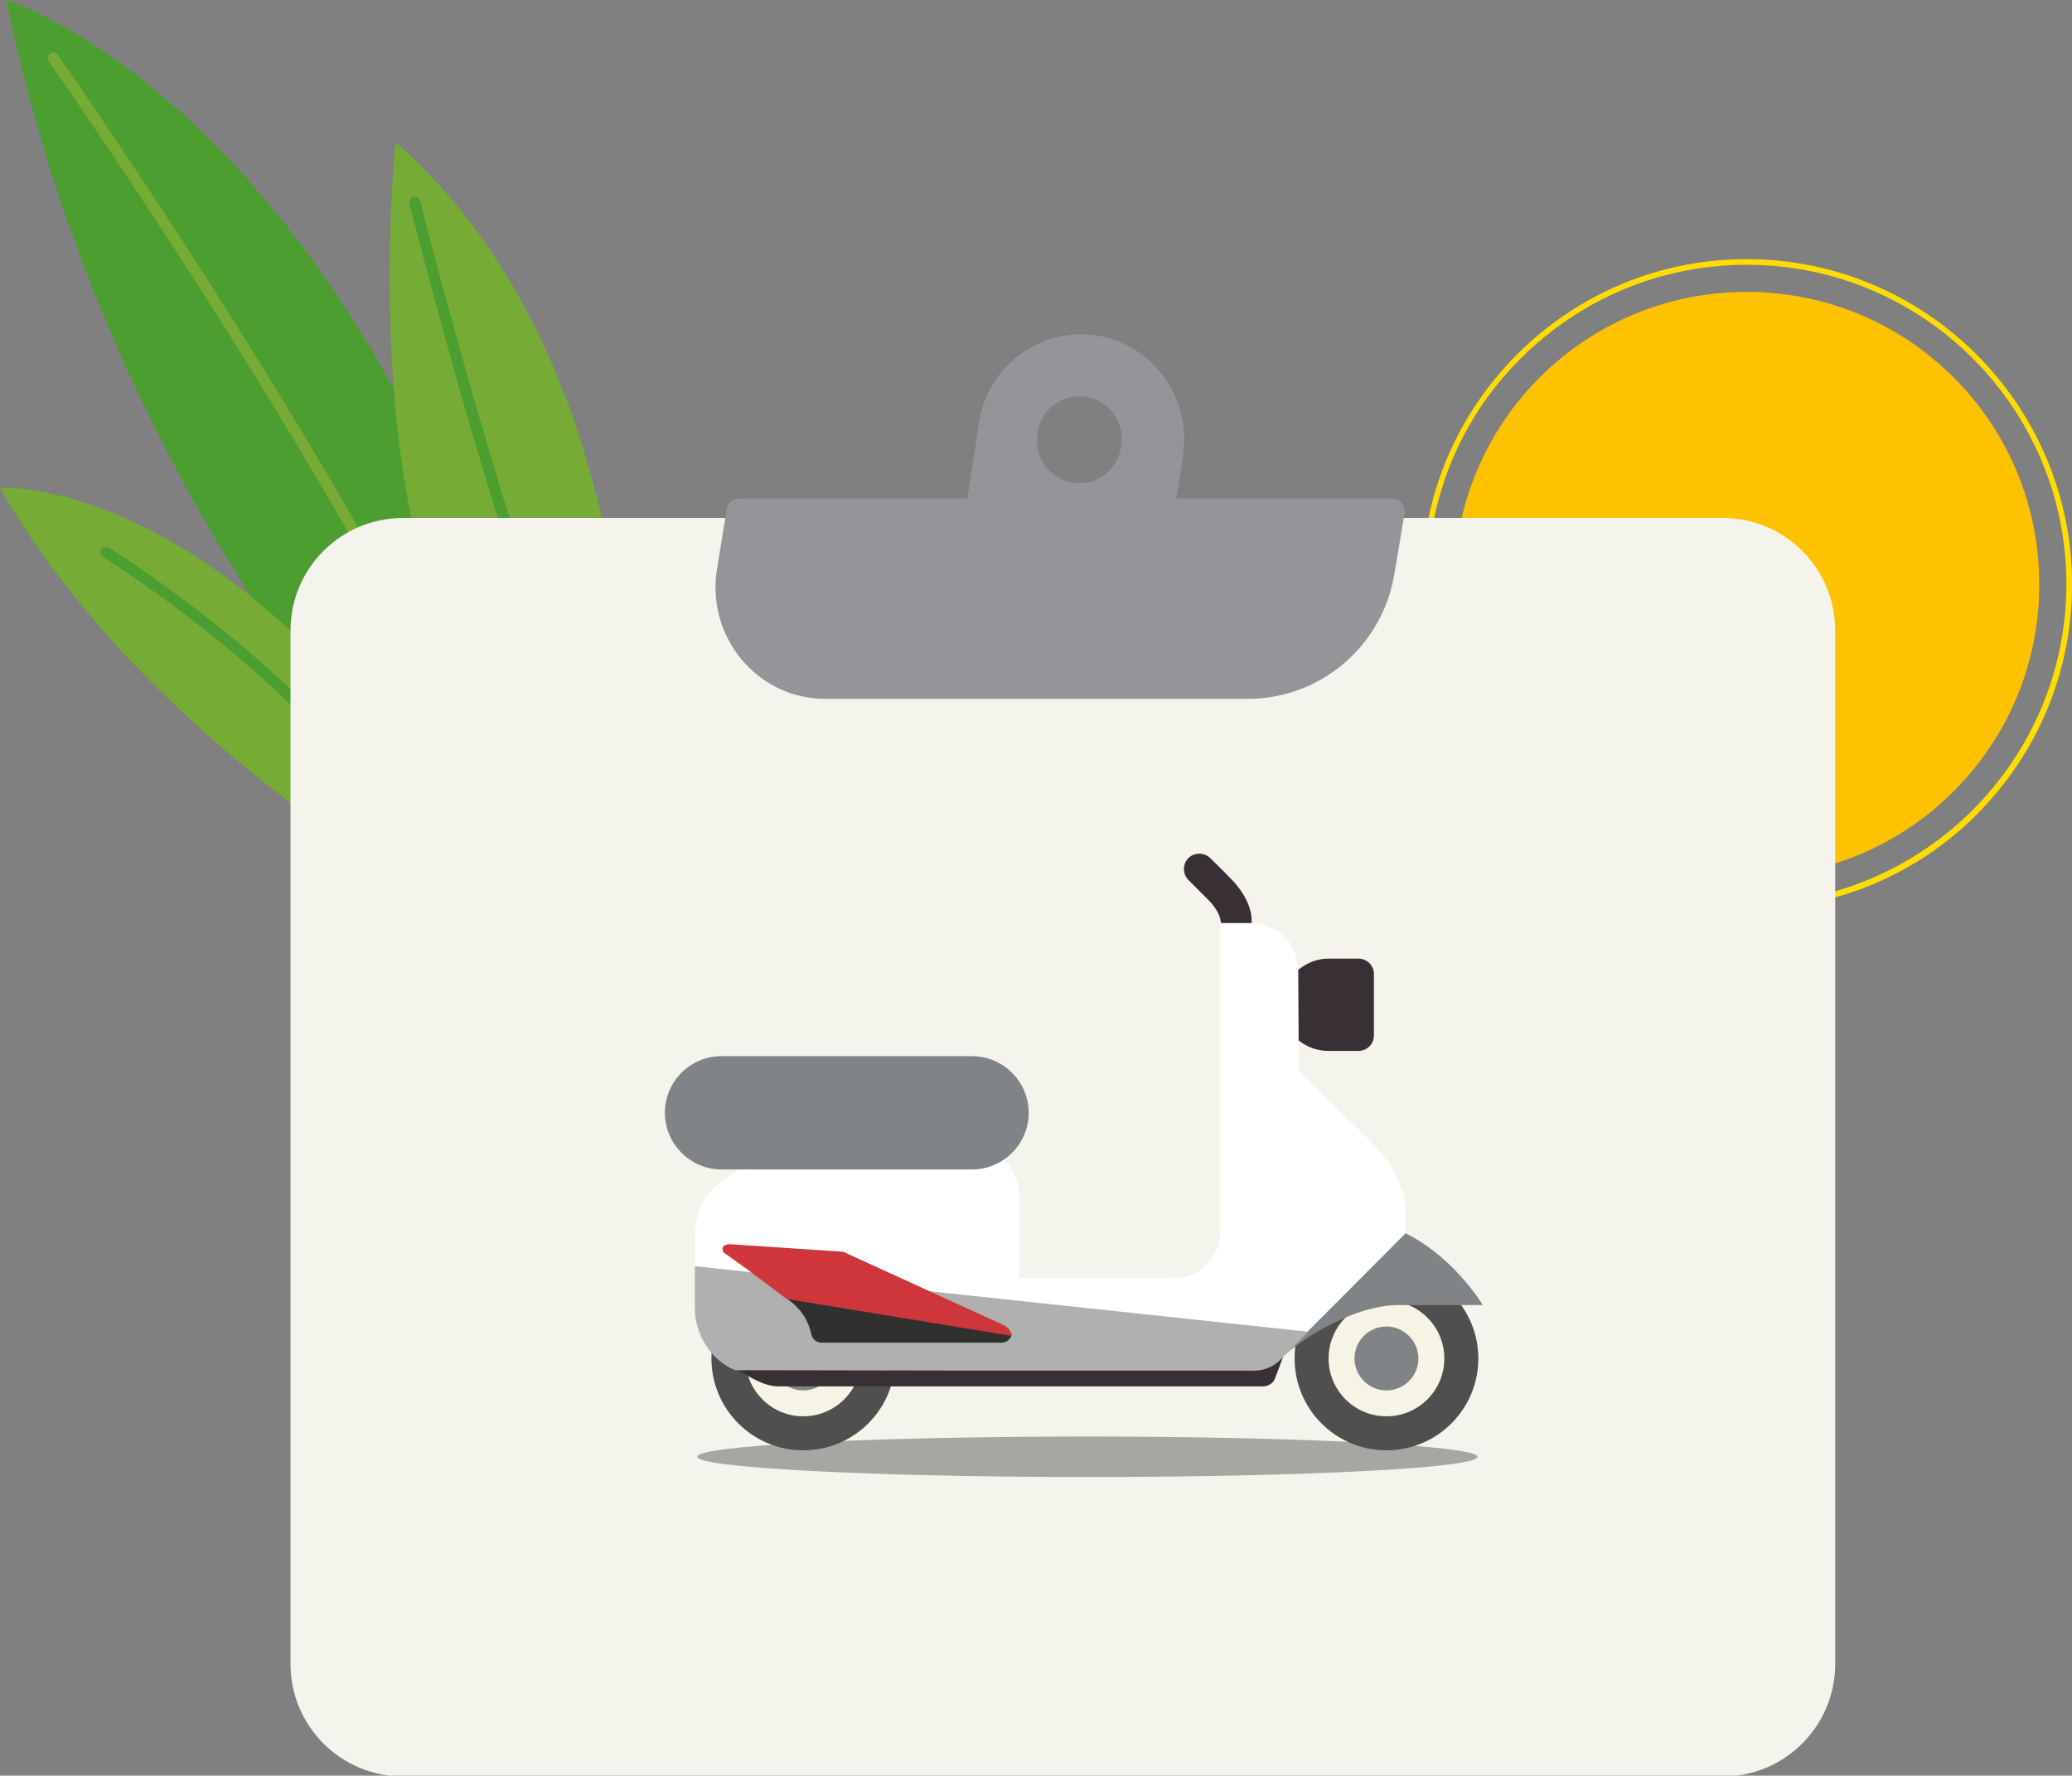 <svg xmlns="http://www.w3.org/2000/svg" xmlns:xlink="http://www.w3.org/1999/xlink" id="Calque_1" x="0px" y="0px" viewBox="0 0 512 438.8" style="enable-background:new 0 0 512 438.8;" xml:space="preserve"><rect x="0" y="0" width="512" height="438.8" fill="#808080" stroke="none"/><style type="text/css">	.st0{fill:#FFC200;}	.st1{fill:#FFDD00;}	.st2{fill:#4C9E30;}	.st3{fill:#76AB35;}	.st4{fill:#F4F4ED;}	.st5{fill:#939598;}	.st6{opacity:0.32;}	.st7{fill:#4E4F4E;}	.st8{fill:#F6F4E4;}	.st9{fill:#818487;}	.st10{fill:#FFFFFF;}	.st11{fill:#393036;}	.st12{fill:#B0B0B0;}	.st13{fill:#CF363B;}	.st14{fill:#30302F;}</style><g id="sun" transform="translate(297.716 30.335)">	<path id="Trac&#xE9;_2672" class="st0" d="M206.2,114.1c0,39.9-32.3,72.3-72.3,72.3c-39.9,0-72.3-32.3-72.3-72.3s32.3-72.3,72.3-72.3  S206.2,74.1,206.2,114.1"></path>	<path class="st1" d="M133.9,194.4c-21.5,0-41.6-8.4-56.8-23.5c-15.2-15.2-23.5-35.4-23.5-56.8c0-21.5,8.4-41.6,23.5-56.8  c15.2-15.2,35.4-23.6,56.8-23.6c44.3,0,80.4,36.1,80.4,80.4c0,21.5-8.4,41.6-23.5,56.8C175.6,186.1,155.4,194.4,133.9,194.4  C134,194.4,133.9,194.4,133.9,194.4z M134,35.1c-21.1,0-40.9,8.2-55.9,23.1S55,93,55,114.1s8.2,40.9,23.1,55.8s34.7,23.1,55.8,23.1  c43.5,0,79-35.4,79-79C212.9,70.5,177.5,35.1,134,35.1z"></path></g><g id="Groupe_508" transform="rotate(-23 .13 -33.221)">	<path id="Trac&#xE9;_825" class="st2" d="M8.6,235.7c0,0-47.2-103.5-20.1-237.8c0,0,73.2,61.3,46.8,237.8H8.6z"></path>	<path id="Trac&#xE9;_827" class="st3" d="M20.1,226.3c-0.8,0-1.4-0.7-1.4-1.4c3.7-66.3-26.2-207.6-26.5-209c-0.2-0.7,0.3-1.5,1.1-1.6  c0.7-0.2,1.5,0.3,1.6,1.1c0.3,1.4,30.2,143.1,26.6,209.6C21.4,225.7,20.8,226.3,20.1,226.3"></path>	<path id="Trac&#xE9;_828" class="st3" d="M63.3,67.8c0,0-60.9,110-24.3,157.5l19.6,0C58.6,225.4,97.7,139.4,63.3,67.8"></path>	<path id="Trac&#xE9;_830" class="st2" d="M48.2,229.7c-0.7,0-1.3-0.6-1.4-1.3C45,183,60.3,84.2,60.5,83.2c0.1-0.7,0.8-1.3,1.5-1.2  c0.7,0.1,1.3,0.8,1.2,1.5v0.1c-0.2,1-15.4,99.5-13.6,144.6C49.6,229,49,229.6,48.2,229.7"></path>	<path id="Trac&#xE9;_831" class="st3" d="M-60.1,108.3c0,0,51.8,17.7,70.6,122.4H-9.9C-9.9,230.8-52.4,173.2-60.1,108.3"></path>	<path id="Trac&#xE9;_833" class="st2" d="M-0.6,229.2c-0.7,0-1.2-0.5-1.3-1.1C-9.6,181.5-43,134.5-43.3,134c-0.4-0.6-0.3-1.5,0.3-1.9  c0.6-0.4,1.5-0.3,1.9,0.3c0.3,0.5,34.1,48,41.9,95.2c0.1,0.7-0.4,1.4-1.1,1.6H-0.6"></path></g><g id="Groupe_504" transform="translate(95.387 43.201)">	<path id="Rectangle_480" class="st4" d="M4.2,84.8h326.1c15.3,0,27.8,12.4,27.8,27.8V368c0,15.3-12.4,27.8-27.8,27.8H4.2  c-15.3,0-27.8-12.4-27.8-27.8V112.6C-23.6,97.2-11.1,84.8,4.2,84.8z"></path>	<path id="Trac&#xE9;_2957" class="st5" d="M213.2,129.5H108.5c-16.7,0-29.5-15.3-26.7-32.2l2.4-14.7c0.2-1.5,1.5-2.6,3-2.6h161.4  c1.7,0,3.1,1.4,3.1,3.1v0.5l-2.5,14.9C246.3,116.3,231.1,129.4,213.2,129.5"></path>	<path id="Trac&#xE9;_2959" class="st5" d="M142.7,112.3h44.7c1.7,0,3.2-1.2,3.4-2.8l6.1-39.9c2.5-15.9-9.5-30.2-25.2-30.2  c-12.7,0.1-23.4,9.4-25.2,22l-7.2,47c-0.3,1.8,0.9,3.6,2.8,3.9L142.7,112.3 M161,63.9v-0.3c0.9-5.7,6.2-9.6,11.9-8.8  c5.7,0.9,9.6,6.2,8.8,11.9c0,0.1,0,0.3-0.1,0.4v0.3c-0.9,5.7-6.2,9.6-11.9,8.7s-9.6-6.2-8.7-11.9C160.9,64.2,161,64.1,161,63.9"></path></g><g>	<g>		<path class="st6" d="M172.3,360c0,2.7,43.2,5,96.4,5c53.3,0,96.4-2.2,96.4-5c0-2.7-43.2-5-96.4-5C215.5,355,172.3,357.2,172.3,360   z"></path>		<g>			<g>				<path class="st7" d="M365.3,335.7c0,12.6-10.2,22.7-22.7,22.7c-12.6,0-22.7-10.2-22.7-22.7c0-12.6,10.2-22.7,22.7-22.7     C355.1,313,365.3,323.2,365.3,335.7z"></path>				<path class="st8" d="M356.9,335.7c0,7.9-6.4,14.3-14.3,14.3c-7.9,0-14.3-6.4-14.3-14.3c0-7.9,6.4-14.3,14.3-14.3     C350.4,321.4,356.9,327.8,356.9,335.7z"></path>				<path class="st9" d="M350.5,335.7c0,4.4-3.6,7.9-7.9,7.9c-4.4,0-7.9-3.6-7.9-7.9c0-4.4,3.6-7.9,7.9-7.9     C346.9,327.8,350.5,331.4,350.5,335.7z"></path>			</g>			<path class="st9" d="M345.8,322.5h20.6c0,0-14.2-23.8-36.6-20.7c-22.4,3-21,36.5-21,36.5l0.5,0.2c1.3,0.1,5.2-0.7,6-1.6    C318.8,332.9,333.1,322.5,345.8,322.5z"></path>			<g>				<path class="st7" d="M221.2,335.7c0,12.6-10.2,22.7-22.7,22.7c-12.6,0-22.7-10.2-22.7-22.7c0-12.6,10.2-22.7,22.7-22.7     C211,313,221.2,323.2,221.2,335.7z"></path>				<path class="st8" d="M212.8,335.7c0,7.9-6.4,14.3-14.3,14.3c-7.9,0-14.3-6.4-14.3-14.3c0-7.9,6.4-14.3,14.3-14.3     C206.3,321.4,212.8,327.8,212.8,335.7z"></path>				<path class="st9" d="M206.4,335.7c0,4.4-3.6,7.9-7.9,7.9c-4.4,0-7.9-3.6-7.9-7.9c0-4.4,3.6-7.9,7.9-7.9     C202.8,327.8,206.4,331.4,206.4,335.7z"></path>			</g>			<path class="st10" d="M177.3,262.2h63.3c6.2,0,11.3,5.1,11.3,11.3v4c0,3.5-1.6,6.6-4,8.6c2.5,2.7,4,6.3,4,10.3v19.4h37.4    c0.3-0.1,0.6-0.1,1-0.1c6.3,0.3,11.3-5.2,11.3-11.5v-76.1h7.6l0,0c9.7,1.1,11.4,7.8,11.6,11.5l0.1,20.1c0,0,0,0,0,0v4.7    c0.6,0.6,1.3,1.3,2,2c2.4,2.4,5.6,5.6,9.6,9.6c0.7,0.7,1.4,1.4,2.2,2.1c5.9,5.7,12.6,12.2,12.6,21.8v4.9l-30.9,31    c-1.6,1.6-3.9,2.6-6.2,2.6h-71.9l-56.5-0.1c-5.8-2.2-10-8.7-10-15.3v-18c0-7.8,4.6-11.5,6.1-12.7c1.7-1.3,3.4-2.6,5.2-3.7h-5.7    c-6.2,0-11.3-5.1-11.3-11.3v-4C166,267.3,171.1,262.2,177.3,262.2z"></path>			<path class="st9" d="M164.3,275c0,7.7,6.3,14,14,14h61.9c7.7,0,14-6.3,14-14l0,0c0-7.7-6.3-14-14-14h-61.9    C170.6,261,164.3,267.2,164.3,275L164.3,275z"></path>			<path class="st11" d="M301.6,227.6c0-0.7-0.6-2.7-2.8-5c-2.5-2.5-5.1-5.1-5.1-5.1c-1.5-1.5-1.5-3.9-0.1-5.4    c1.5-1.5,3.9-1.5,5.4-0.1c0.1,0.1,2.7,2.6,5.3,5.3c3.2,3.3,5,7,5,10.3v0.5h-7.6V227.6z"></path>			<path class="st11" d="M192.4,342.6h119.7c1.2,0,2.4-0.7,2.9-1.8l2.1-5.6l-0.8,0.8c-1.7,1.6-3.9,2.6-6.2,2.6L182,338.4l0.2,0.1    C185.3,340.3,188.8,342.6,192.4,342.6z"></path>			<path class="st11" d="M320.9,257.1c2,1.6,4.5,2.6,7.3,2.6h7.5c2.1,0,3.8-1.7,3.8-3.8v-15.2c0-2.1-1.7-3.8-3.8-3.8h-7.5    c-2.8,0-5.4,1.1-7.4,2.8L320.9,257.1z"></path>		</g>		<path class="st12" d="M323.3,329.1l-7,7c-1.6,1.6-3.9,2.6-6.2,2.6h-71.9l-56.5-0.1c-5.8-2.2-10-8.7-10-15.3v-10.4L323.3,329.1z"></path>		<path class="st13" d="M194.7,321.1c-0.1,0-0.2-0.1-0.3-0.1l-10-7.5l-5.6-4c-0.3-0.4-0.4-1.2,0-1.5c0.5-0.5,1.3-0.6,2.1-0.5l27,1.8   c0.3,0,0.5,0.1,0.8,0.2l39.4,18c0.9,0.4,2.1,1.9,1.9,2.7"></path>		<path class="st14" d="M194.5,321c2.7,1.8,5.1,4.6,6,8.8c0.3,1.2,1.3,2,2.5,2c8.8,0,30.7,0,44.5,0c1.2,0,2.1-0.8,2.4-1.7L194.5,321   z"></path>	</g></g></svg>